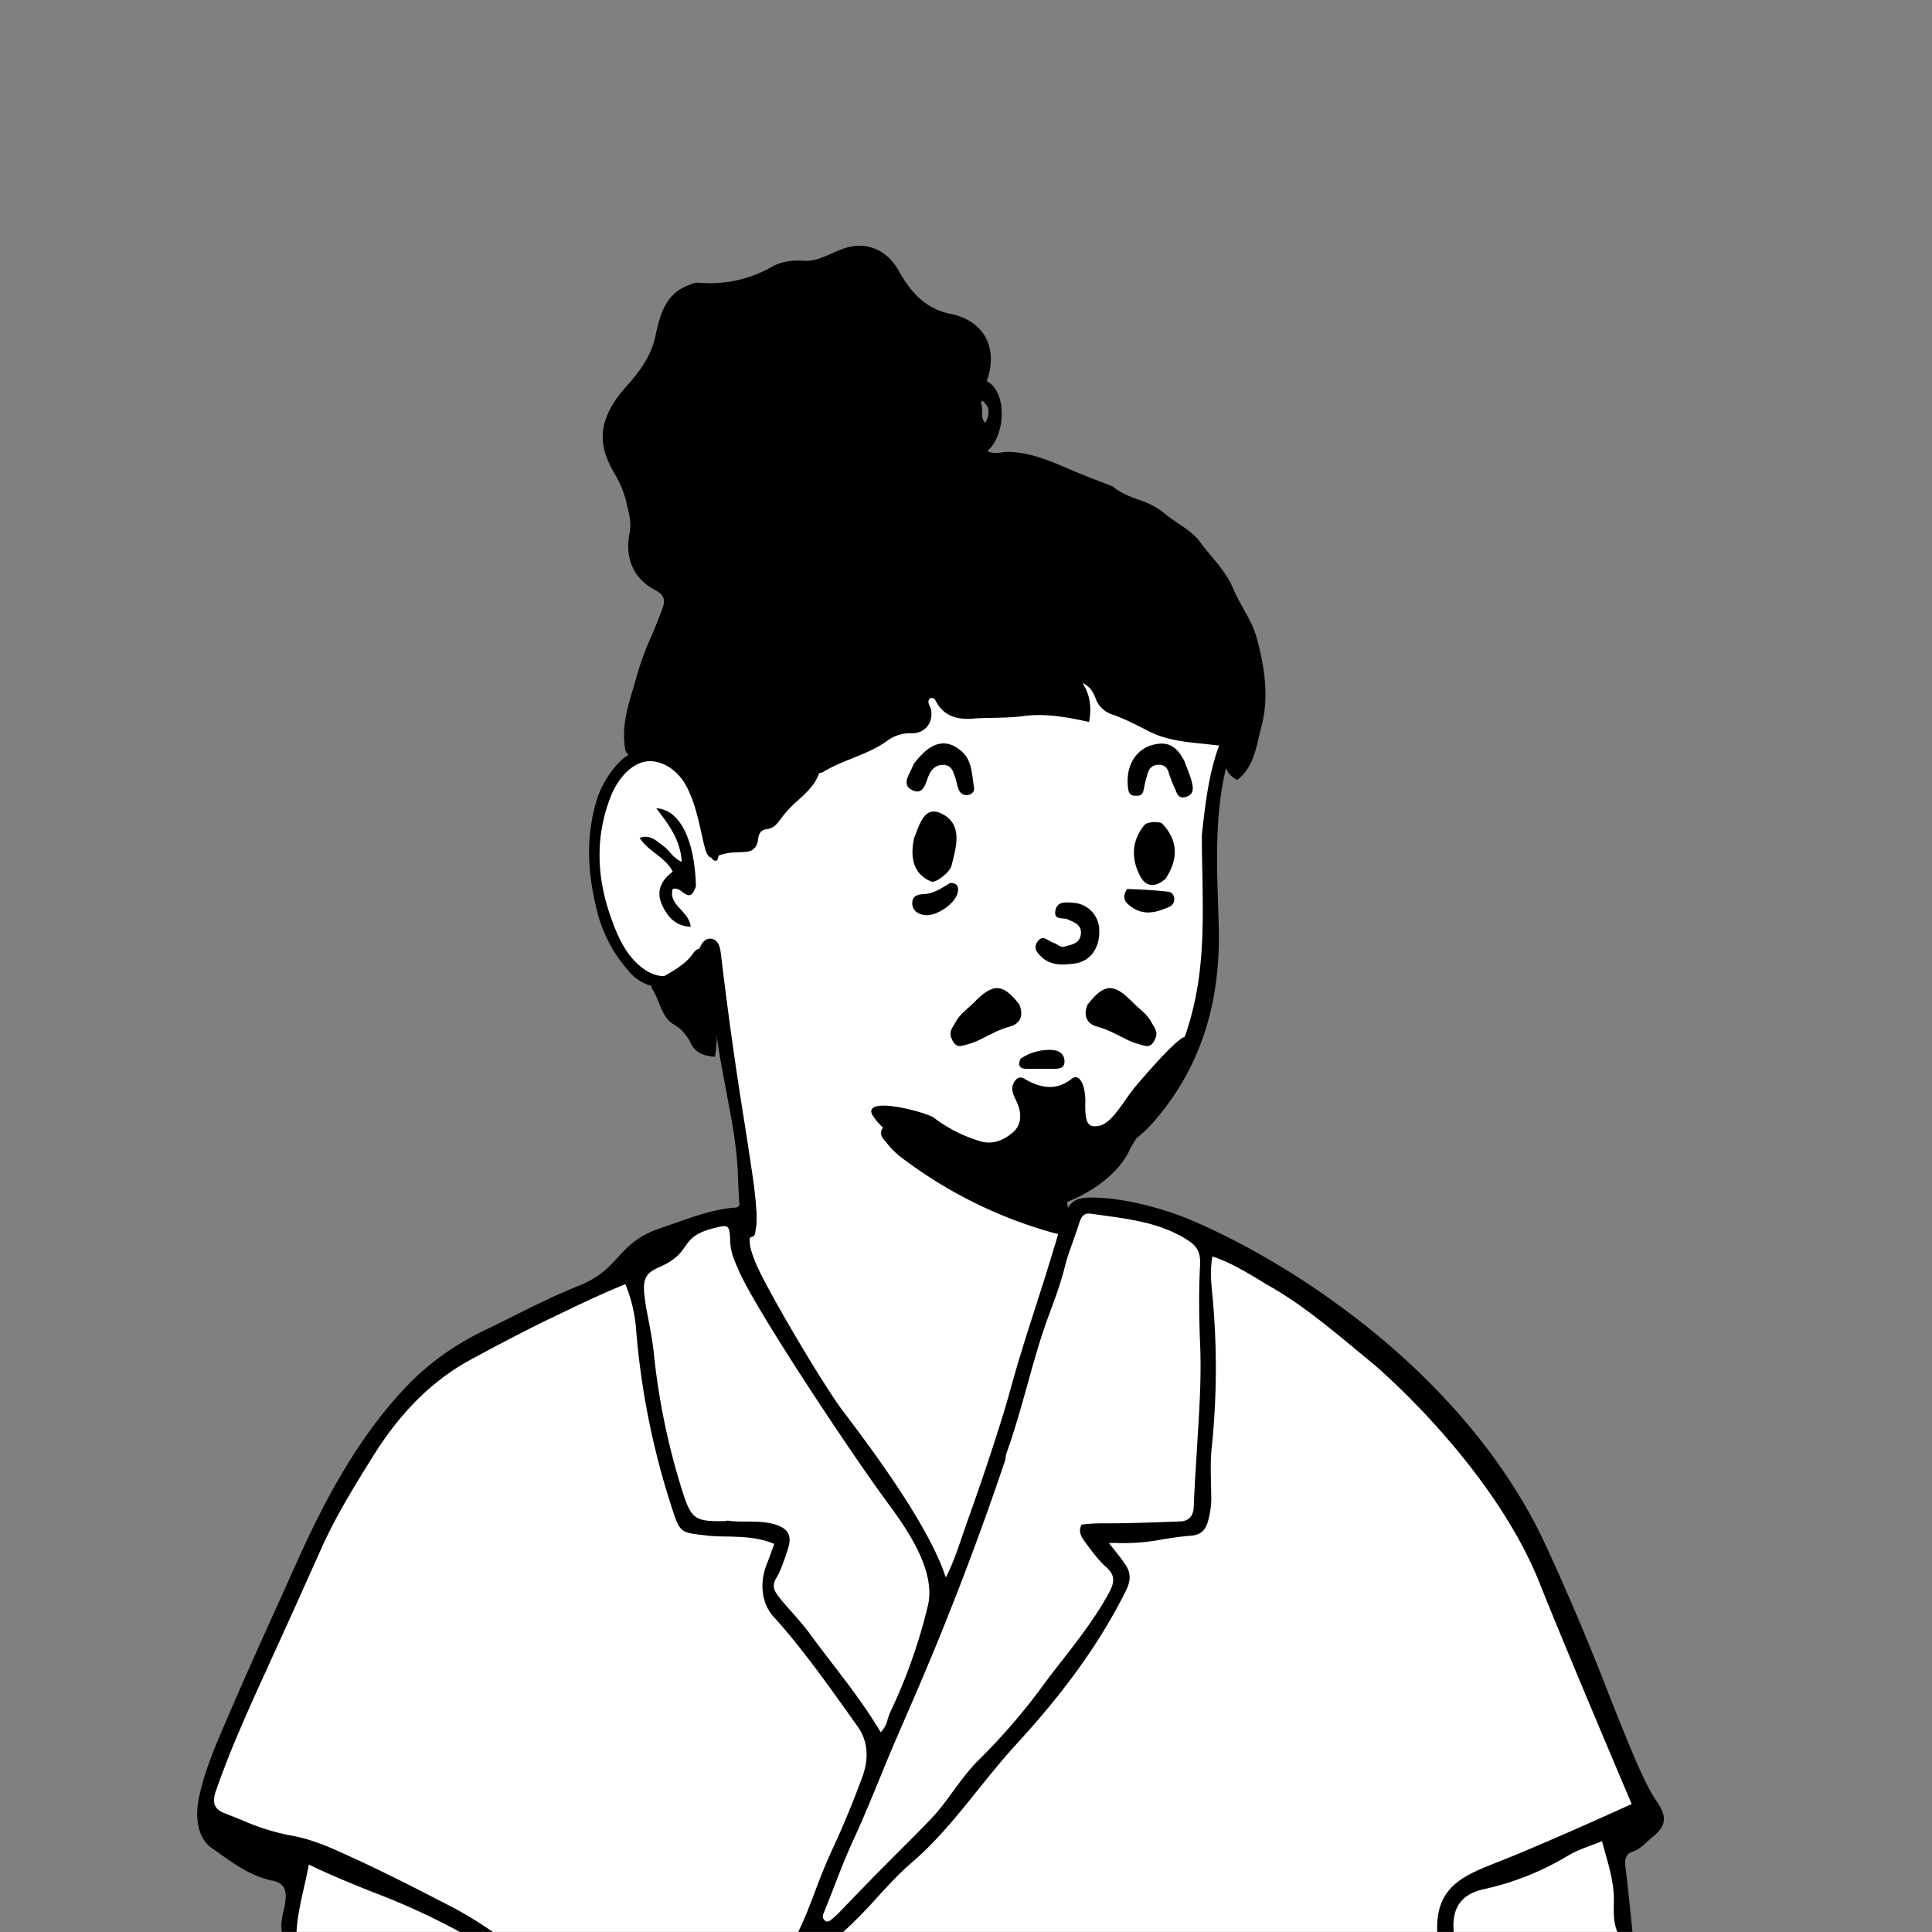 <svg xmlns="http://www.w3.org/2000/svg" viewBox="0 0 1744 1744" fill="none" shape-rendering="auto"><rect x="0" y="0" width="1744" height="1744" fill="#808080" stroke="none"/><mask id="viewboxMask"><rect width="1744" height="1744" rx="0" ry="0" x="0" y="0" fill="#fff" /></mask><g mask="url(#viewboxMask)"><g transform="translate(531 487)"><path d="M554 727.7c-99.2 297-363.8 388.6-503.7 19.8-19.3-50.7 31-69.5 66.2-91.9 24.1-15.3 36.8-28.5 35.3-42.2-7-64.4-36.9-243.8-36.9-243.8l-3-5.8s.7-1.6-2.2 1.2c-3 3-9.9 34.2-37 34.2-24.5 0-49.2-10.9-61-86.3C7.2 285.6 9.6 214 40 201c12.5-5.3 24-7.2 35.2-.8 11.3 6.4-13-22 112-126C268.4 6.4 396.7-3.5 448.5 8 500.3 19.5 552 44.8 574.9 98.5c27.8 65-25.9 114.3-14 262.5-2.2 53.6.8 171.2-146.6 210.6-28 7.5-19.3 48.4 22.7 58.4 67 21 117 72.3 117 97.9" fill="#fff"/><path fill-rule="evenodd" clip-rule="evenodd" d="m554 266.2.1-1.4c4.1-36.4 8.2-71.7 27.1-103.4 6.5 4.4 5.7 10 3.7 15.2-19.9 51.2-18 104.4-16.2 157.6l.4 14c2.1 66.4-14.5 126.8-58.7 177.5-15.4 17.6-35.8 29.8-56.5 40.3-21.4 11-25.9 20.1-19.2 43.6l.8 2.6c1.4 3.9 2.8 7.9-1 11.8-4.5 4.6-9.5 3.3-14.8 1.8l-.6-.1a406.4 406.4 0 0 1-137-68.3c-6-4.4-10.8-10.3-15.5-16.1l-.3-.4c-2.5-3-3-7.8.5-10.4 3.3-2.5 5.8-.5 8.7 1.8l1 .9a145.5 145.5 0 0 0 76.3 31.7c13.4 1.4 26.6.9 40 .4 7.4-.3 14.8-.6 22.3-.5 10.2 0 18.7-4.7 26.7-9.2l2.8-1.6c27.8-15.5 54.3-32.8 72.2-60.7 16.1-25 25.9-52.2 31.6-80.9 7.2-36.1 6.6-72.7 6-109.8-.3-12-.5-24.2-.5-36.4ZM50.6 190.8c21.9-1.7 34 11.2 44.3 26.3a140.4 140.4 0 0 1 22.4 61.5c.5 3.7 1 7.6-1.2 11.3-4.5.6-4.9-3-5-5.6-.5-20.7-9.7-38.7-18.9-56.1-6.6-12.5-16.2-24.6-31.4-27.6-17.2-3.5-33 12-40.8 32.2-14.5 37.6-12 74.6 1.4 111 5.8 15.9 13.1 32.1 27.8 43.2 14.8 11.3 32.7 9.3 43.6-5.7l2-2.5c2-2.6 4-5.1 5-8 2.1-5.8 5.4-11.2 11.3-10.4 6.8 1 8 8.3 8.7 14a3661 3661 0 0 0 22 156.7l5.9 38.8c2.6 17.1 5.6 41.7 3.6 52.1a28 28 0 0 0-.3 2.2c-.4 2.8-.6 5-4.2 5.5-4.9.8-7-2-7.7-6.4-2.3-17-3-23.6-4-49.6-.9-25.2-5.6-50-10.4-74.9l-5-27c-5.2-30.8-10.3-62-10.8-97l-2 3c-7.6 11.3-13.7 20.5-24.5 24a40.5 40.5 0 0 1-46.1-12.5 127.8 127.8 0 0 1-28.8-55.8c-8.4-34-9.9-67.1.9-100.6 5.2-16.1 23.7-44.7 42.2-42Zm34.6 127.5c4.4 3.2 8.4 6 12-5.4-1.1-42.2-14.7-69.2-35.8-70.3 11.2 14.6 22 28.8 23 48.5a32.3 32.3 0 0 1-10.7-8.8c-2-2.2-4-4.4-6.5-6l-3-2.4c-4.8-3.6-9.7-7.4-17.8-4.5 3.8 5.8 9 10 14.3 14 6 4.7 12 9.3 15.6 16.5-10.6 7.7-15.2 17.7-9.7 29.9 4.8 10.5 11.9 19.2 25.9 19.8-.6-6.3-4.7-10.9-8.8-15.4-5-5.4-9.7-10.6-7.5-18.6 3.2-1.5 6.2.7 9 2.7Z" fill="#000"/></g><g transform="translate(178 1057)"><path d="M1291.6 689H83.2l8.6-63.3S14.2 599.3 6.5 584c-7.8-15.3 84.1-214.2 96.7-245.6 12.7-31.5 77-142.8 115.1-164C260.7 150.6 400 87.5 408 81.1c26.1-21 82.7-42.8 82.7-42.8V69l171.4 281 10.3 37.8S776 107 785.7 50C793.9 2 905.5 60.2 905.5 60.2s114.1 70.6 143 93.3c58.4 46.2 140 138.6 180.7 239.2 23.2 57 72.5 168.2 80.6 181.3 8.1 13-27 36-27 36l8.8 79.1Z" fill="#fff"/><path fill-rule="evenodd" clip-rule="evenodd" d="M1044.5 160c-24.1-19.9-48.3-39.8-75-55.2-4-2.2-7.8-4.6-11.7-7-13.2-7.8-26.4-15.8-41.4-20.6-1.8 10.2-1.4 20-.5 29.6A699 699 0 0 1 916 248c-1.4 11.5-1.1 23.3-.8 35l.2 12.3c0 6.8-1 13.6-2.7 20-2.4 9.2-6.7 13.3-16 14-8.3.6-16.6 1.9-24.8 3.2a187.8 187.8 0 0 1-40.3 3.4c-2.8-.2-5.6-.1-7.3 0H823l3.5 4.4c3.2 4 7 8.7 10.4 13.6 5.5 7.7 6.7 14.4 1.5 24.9-26 52.4-61 97.3-98.6 138.3-12 13.1-23.4 27.2-34.7 41.2-18.7 23.3-37.4 46.6-59.8 65.8-11.3 9.7-21.5 20.8-31.8 32a403.9 403.9 0 0 1-31.7 32.1c-13.3.7-26.2.7-40.2.7 6.4-12.8 11.6-26.5 16.8-40.2a497 497 0 0 1 15-36.4 858.8 858.8 0 0 0 26.7-64.4c6-16 6.3-32.2-4.2-46.8l-11.4-16c-20.4-28.5-40.9-57-64.2-82.7-10.6-11.6-13-30-6.3-47 1.7-4.2 3.2-8.5 4.8-12.9l2.1-5.8c-14-6-28-6.3-42.1-6.7-6.7 0-13.3-.2-19.8-1l-1.4-.2c-21.6-2.4-22-2.5-29.6-26.2a699.8 699.8 0 0 1-31.6-157 134.6 134.6 0 0 0-9.9-43.4c-22.8 9.3-44.6 19.8-66.3 30.3l-1 .4c-24.7 12-49.2 24.9-73.5 38.1-36 19.8-64.1 49.8-87 86.6l-.5.8c-16.7 26.8-33.3 53.6-46.4 83L88 394.4l-13.3 29.3-10.5 23.1c-9.2 20.2-18.4 40.3-27 60.7a795.9 795.9 0 0 0-20.4 52.4c-4 11.7-.1 17 8.3 20l15 6a206 206 0 0 0 43.3 13.8c20 3.2 38 11.5 56 19.8l1.3.6 1.4.6c30.3 14 60 29.3 89.8 44.7a360.8 360.8 0 0 1 36.6 22.7c-9.6.8-19.2 1-28.8.3a620 620 0 0 0-80.9-37.3c-19.4-7.8-38.8-15.6-58-25a565 565 0 0 1-4.6 21.6C93 662 90 675.2 89.6 689H77c-2.2-7.2-.6-14 .9-20.8l1.2-5.5c2-11.3 1.2-19.7-11.4-22.1-18.5-3.7-34-14.8-49.6-25.9a1279 1279 0 0 0-5-3.5c-12-8.5-15.8-26.2-11.2-47 5.2-23.5 14.4-45 23.7-66.5l1.3-3c16.3-38 33.2-75.5 50.2-113l13.4-29.8c25.7-57.1 55.5-112 97.5-156.4 21-22.2 45-38.9 71.7-51.8 7.8-3.7 15.6-7.6 23.4-11.5 20-10 40-20 60.5-28.2 19.3-7.6 28-17 36.4-26.3 9-9.7 17.8-19.3 38.6-26.2l13.9-4.8c16.8-6 33.6-11.8 51.4-13.5h1c1.3-.1 2.6-.2 3.4-1l.3-.3c4-4 8.3-8 13-1.6a17.5 17.5 0 0 1 1 19.2c-7 10.8-3.2 21 .3 30.4l.3.9c8.4 22 60.2 109.5 78.7 134.6l6 7.9c21 28 72.4 96.4 87.9 143.7 6.2-12.1 10.6-25 14.9-37.7l5.2-15a2199 2199 0 0 0 29.2-86.7c3.7-11.5 7-23 10.2-34.7 2.7-9.4 5.3-18.8 8.2-28 4.3-14.2 8.8-28.2 13.3-42.2l9-28.2 5.9-19.2 6.5-21.5c8.3-25.8 10.4-30.5 34-29.7 29.2 1 63.6 11.3 83.6 19.7 96 40.4 248.5 140.6 319.7 290.2a2276 2276 0 0 1 59.5 140.3c17.5 44 31.2 78.6 42.6 95 9.6 14 8.5 22-4 32.1a92.1 92.1 0 0 0-4.7 4.1c-4 3.7-8 7.4-13.2 9-5.6 1.7-7.3 6.5-6.5 13a2842 2842 0 0 1 6.5 60.4c-4.1 1-8 1-13.3.1-4-9.2-3.8-18-3.6-26.5v-1c.5-15.5-3.5-29.7-7.7-44.6l-3-10.9c-3.3 1.4-6.6 2.7-10 3.9-7 2.6-13.7 5.1-20 8.8a252.2 252.2 0 0 1-76 30.5c-20.9 4.4-30.5 17.1-27.6 40.8-5 .1-10.1-.3-15.1-1.2-2-41.7 23.2-51.6 55.8-64.4l11.7-4.7c47.4-19.5 108-47.2 108-47.2s-61.1-143.9-82.6-198.2c-42-106.6-147.6-196.7-151.1-199.5l-16.7-13.7ZM729.3 261.3a2651.4 2651.4 0 0 1-51.6 140.5c-14 35.6-29.2 70.6-44.4 105.5l-1.5 3.6c-5.5 12.4-10.6 25-15.7 37.5-7.5 18.2-15 36.5-23.2 54.3-6.7 14.4-12.5 29.3-18.3 44.3l-8 20.4-.5 1.2c-1.2 2.7-2.4 5.4.4 8 2.1 2 4.4.5 6.2-1 2.4-2 4.8-4.1 7-6.4l13-13.5 18.4-19 19.5-19.6c10.6-10.6 21.2-21.1 31.6-32 7.5-7.8 14-16.7 20.5-25.6 7-9.5 14-19 22-27a560 560 0 0 0 58.8-68c6.2-8.5 12.7-16.8 19.2-25.1 14.3-18.5 28.6-37 40.1-58.1 5.2-9.5 6.4-16.1-2.4-23.8-6.7-6-12.3-13.6-17.8-21l-.7-1-.4-.5c-3-4.2-6.6-9-3.2-15.7 7.4-1 14.9-1.3 22.4-1.2 21 0 42-.8 63-1.6l3.7-.1c7.2-.3 11.9-4.4 12.2-13.4a1433.4 1433.4 0 0 1 1.8-34.5l1.5-25c1.8-28.5 3.6-57 2.5-85.5-1-24.3-1.4-48.7-.1-73 .7-12-3.3-17.6-11.7-22.9-23.6-14.8-49.5-18.3-75.4-21.9l-11.6-1.6c-6.6-1-8.8 3.4-10.5 8.8-1.6 5.2-3.5 10.4-5.3 15.6-2.8 7.7-5.6 15.5-7.6 23.6-3.3 13.4-8 26.2-12.7 39-2.8 7.6-5.6 15.3-8.1 23-4.6 14.4-8.7 29-12.8 43.8-5.9 21-11.8 42.5-19.6 63.9a28 28 0 0 1-.7 5Zm-240.7-172 .5 1.2C505.6 127.3 585.3 247.1 617 291l4.5 6.2c16.5 22.3 46.3 62.7 38 95.6a486 486 0 0 1-34 96c-.9 1.9-1.5 4-2.2 6.1a23.7 23.7 0 0 1-6.3 11.8c-13-22-28.3-42-43.6-61.9-6.9-9-13.8-18-20.5-27.2-4.8-6.6-10.2-12.6-15.5-18.7-4.5-5-9-10-13.1-15.4-5.1-6.6-4.6-10.9-1.4-16.3 3.5-5.9 5.7-12.4 8-18.9l1.8-5.4c4.7-13 1.5-19.8-10.8-23.7-8.5-2.6-17.2-2.7-25.9-2.7-5.6 0-11.2 0-16.7-.8-.6 0-1.3 0-2 .2l-1.4.2c-27.8.5-30.2-2-39.1-30.8A625.2 625.2 0 0 1 412 162.6c-1-8.8-2.6-17.4-4.2-26-1.5-7.6-3-15.1-3.9-22.8-2-15.8.5-21.5 13.3-27 14.6-6.3 19.1-12.7 23.2-18.5 4.6-6.5 8.7-12.3 25.8-16.6h.2c13.3-3.4 14.2-3.7 14.8 12.4.3 9.3 4 17.5 7.4 25.1Z" fill="#000"/></g><g transform="translate(266 207)"><g fill="#000"><path fill-rule="evenodd" clip-rule="evenodd" d="M761.5 244c-8-3-16.2-6-23.2-12a1333.5 1333.5 0 0 1-21.2-8.2c-6-2.3-12-4.8-18-7.4-17.7-7.6-35.3-15.1-55.2-15.5-1.9 0-3.8.2-5.8.5-4.2.6-8.5 1.2-12.8-1.3 16.8-14.3 18-53.8-.6-63 10.7-29.5-2-54.6-32.8-60.8-23.2-4.7-36.2-20.3-46.6-38.8-10.6-19-29.3-27.2-49.7-20.1-3.5 1.2-7 2.7-10.5 4.3-8.4 3.7-17 7.4-25.9 6.7-10.4-.7-19.7.7-28 5.2A112.4 112.4 0 0 1 365 48.2c-3.2-.4-6.1.9-9 2.1l-2 .8c-20 8-24.5 27.7-28.2 44.5l-.2 1c-4.3 19.1-14.7 32.3-26.8 45.9-14.6 16.5-25 35.4-19 58A95 95 0 0 0 289 221a90 90 0 0 1 10.2 24.5l1.2 5.2c1.9 7.8 3.6 15.2 1.9 23.6-4.5 22.5 3.6 41.4 23.7 51.7 10.2 5.2 7.6 12 5.2 18.4l-.7 1.8c-2.6 7.2-5.6 14.2-8.6 21.3a257 257 0 0 0-12.8 34.7l-3.9 13.5c-4.4 14.6-8.8 29.4-7.7 45.8.8 12.6 2 14.7 14.2 14a39 39 0 0 1 36.6 18.5c10.9 15.6 14.8 33.2 18.8 50.7 1 4.6 2 9.2 3.2 13.7 1.5 6 4.4 11 9.7 8.2 7-3.7 14-4 21-4.3l6.2-.3c6.4-.5 10.1-4.2 11-10.5.5-5 1.8-9.2 7.8-10 6.6-.7 9.8-5.2 13.2-9.9a105.5 105.5 0 0 1 15-16c7.7-7 15.4-14 19.1-24.3.2-.4 1-.6 1.7-.7.7-.2 1.4-.3 1.8-.6 8.4-5.2 17.5-8.9 26.7-12.5 11-4.5 22-8.9 31.7-16 6.3-4.6 14-6.9 21.7-6.6 11.8.4 19.9-9.5 17.5-21.4-.2-1-.7-2-1.1-3-1.1-2.4-2.2-4.8.5-7.5l2.4.3a4 4 0 0 1 2 1.5c7 14.4 19.3 18 33.9 16.9 6.2-.5 12.5-.6 18.7-.7 9-.2 18-.4 27-1.6 20-2.7 39.7 1 59.3 5.3 2.2-12 1.5-23.5-5.9-35.2 7.3 3.5 9.8 8.9 11.7 13.7a23.4 23.4 0 0 0 14.7 14.6c11.5 4 22.2 9.5 33 15.1 15.4 8 32.4 9.8 49.6 11.5l14.6 1.6c1.3 3.1 2 6.6 2.9 10 1.8 8.3 3.7 16.6 13.2 21 13-10 16.3-25 19.5-38.8l2.2-9c7-25.8 3.2-53.2-4-79.7-2.6-10-7.5-18.7-12.4-27.4-3.3-6-6.7-12-9.3-18.4-4.5-10.7-12-19.8-19.5-28.8a242 242 0 0 1-10.4-13c-4.7-6.5-12.2-11.6-19.8-16.7-4.6-3.1-9.2-6.3-13.3-9.8a70.3 70.3 0 0 0-22.4-11.4Zm-141-79.8c0-2 0-3.7-.4-5.4l-.4-1.7c-.2-.6-.3-.8-.2-1 .4-.5.8-1 1.4-1.4 6.4 5.4 7.2 11.7 2.4 20.1-3-3.5-2.9-7.2-2.8-10.6Z"/><path d="M356.3 732c-4-5.9-7.3-10.4-13.4-13.8-12.2-6.8-13-21.8-20.2-32.5-2-2.9 1.1-6 4.5-8 12-7 24.7-12.7 33.2-25 4.5-6.4 13-3.3 14.9 5.3 2 10 3.3 20.1 3.8 30.3.7 19.3 3.8 38.6.3 58.7-10.2-1-18.9-3.3-23-15Z"/></g></g><g transform="translate(791 871)"><path d="M130.4 84.6a46.5 46.5 0 0 1 28.5-7.8c6.2.5 10.7 3.5 11 9.9.3 7.4-5.7 7-10.8 7.1h-24c-5.5-.3-7.8-3-4.7-9.2Z" fill="#000"/></g><g transform="translate(653 805)"><g fill="#000"><path d="M303.2 282.3c-80.1 2-172.3-72.2-169.7-84.8 2.3-11.3 50.5 2 56.4 6.4a130 130 0 0 0 43.1 21.6c10.5 2.7 20-1.2 28.2-8.2 5.7-4.8 10.1-14 3.3-28.3-2.3-4.8-5.1-10-3-15.2 2.2-5.3 5.7-7.7 10.3-5 15.2 9.1 29.2 10.6 42.6 0 7-5.5 12.7 5.9 12.3 21.5-.5 19.5 2.8 23.2 13.4 20.7 11.4-2.8 22.7-24.6 32-35.4 108.1-126.5-4 54.2-4.8 56-11.3 27-45.5 45.5-64.1 50.7Z"/><path d="M329 101.5c15-19 23.4-19.3 40.8-1.4 5.8 6 12.6 9.8 17 18.4 1.9 3.8 5.4 7.2 3.7 12.4-1.8 5.4-4.7 9.3-9.5 8.2-5.1-1-10.2-2.7-15-4.8-9.4-4.5-18.6-10-28.4-12.5-9.8-2.5-13.1-10.4-8.7-20.3ZM267 101.5c-15-19-23.5-19.3-41-1.4-5.7 6-12.5 9.8-16.9 18.4-1.9 3.8-5.4 7.2-3.7 12.4 1.8 5.4 4.7 9.3 9.5 8.2 5.1-1 10.2-2.7 15-4.8 9.4-4.5 18.6-10 28.4-12.5 9.8-2.5 13.1-10.4 8.7-20.3Z"/></g></g><g transform="translate(901 668)"><path d="M41.2 197.6c-5.4-4.8-10.2-9.4-5.5-15.8 5-6.7 9.8.1 14.7 1.4 3.2.9 5.6 4.4 9.3 3.3 6.5-1.8 14-2.5 15-11.4.8-8.5-6-10.5-11.7-13.1-4.4-2-13 1-11.3-8 1.5-8.3 9.1-7.7 15.6-7.1a25 25 0 0 1 24 25c.5 16.2-8.4 28.5-23.3 30-8.7 1-18 2-26.8-4.3Z" fill="#000"/></g><g transform="translate(610 680)"><path d="M407.4 122.5c13 .3 25.4 1.1 37.6 2.5 3 .4 5 3.3 5 6.7 0 3.3-1.7 5.6-4.7 7-11.2 4.8-22 8.2-33.7.2-6.5-4.5-9-8.7-4.2-16.4ZM247.6 117c7 0 7.8 3.8 7 8.5-2 10.2-20 22.4-30.4 20.5-5.9-1-10.5-4-10.7-10.5-.2-6.7 4.8-8.2 10.3-8.4 9-.3 15.8-5.2 23.8-10ZM215.1 76.6c5-12 9-29.4 24.1-22.5 20.7 9.4 13.9 30.7 9.7 47.4-1.6 6.3-14.5 15.9-18.3 14.3-16.3-6.8-19.2-21.7-15.5-39.2ZM442 113.4c-8.6 7.5-17 7.6-22.2-1.5-9-16-8.6-32.8 3.3-47.2 2.5-3 13.8-3.6 16.3-1 14 15 14.6 31.8 2.6 49.7Z" fill="#000"/></g><g transform="translate(610 680)"></g><g transform="translate(774 657)"><path d="M295 29.6c2.6 7.3 5.5 13.5 7 20 1.2 4.9 1.7 10.4-5 12.6-7.6 2.6-8.6-3.4-10.6-7.8a120 120 0 0 1-5.5-14.2c-1.5-4.9-4.3-7-9.4-6.8-5 .1-8 3-9.3 7.2-1.7 5.3-3 10.7-4 16.1-1 4.5-4.2 4.8-7.8 4.6-3.6-.1-5.3-2-5.9-5.5-3.2-20.1 6.1-38.2 25.9-41.2 12.2-2 19 4.5 24.5 15ZM50.6 33C65.7 12.5 80 8.5 94.6 21.7c9.1 8.3 8.7 21.2 10.7 32.6.5 3-2 5.7-5.3 6.3-3.5.7-7-1.2-8.4-4.4-1.7-4-2.2-8.3-3.6-12.2-1.7-4.8-3.2-10-9.7-10.5-6.4-.5-10.6 3-13.2 8-3.6 7.2-4.8 20-15.7 14.7-10.4-5-1.9-14.7 1.2-23.2Z" fill="#000"/></g><g transform="translate(0 559)"></g></g></svg>